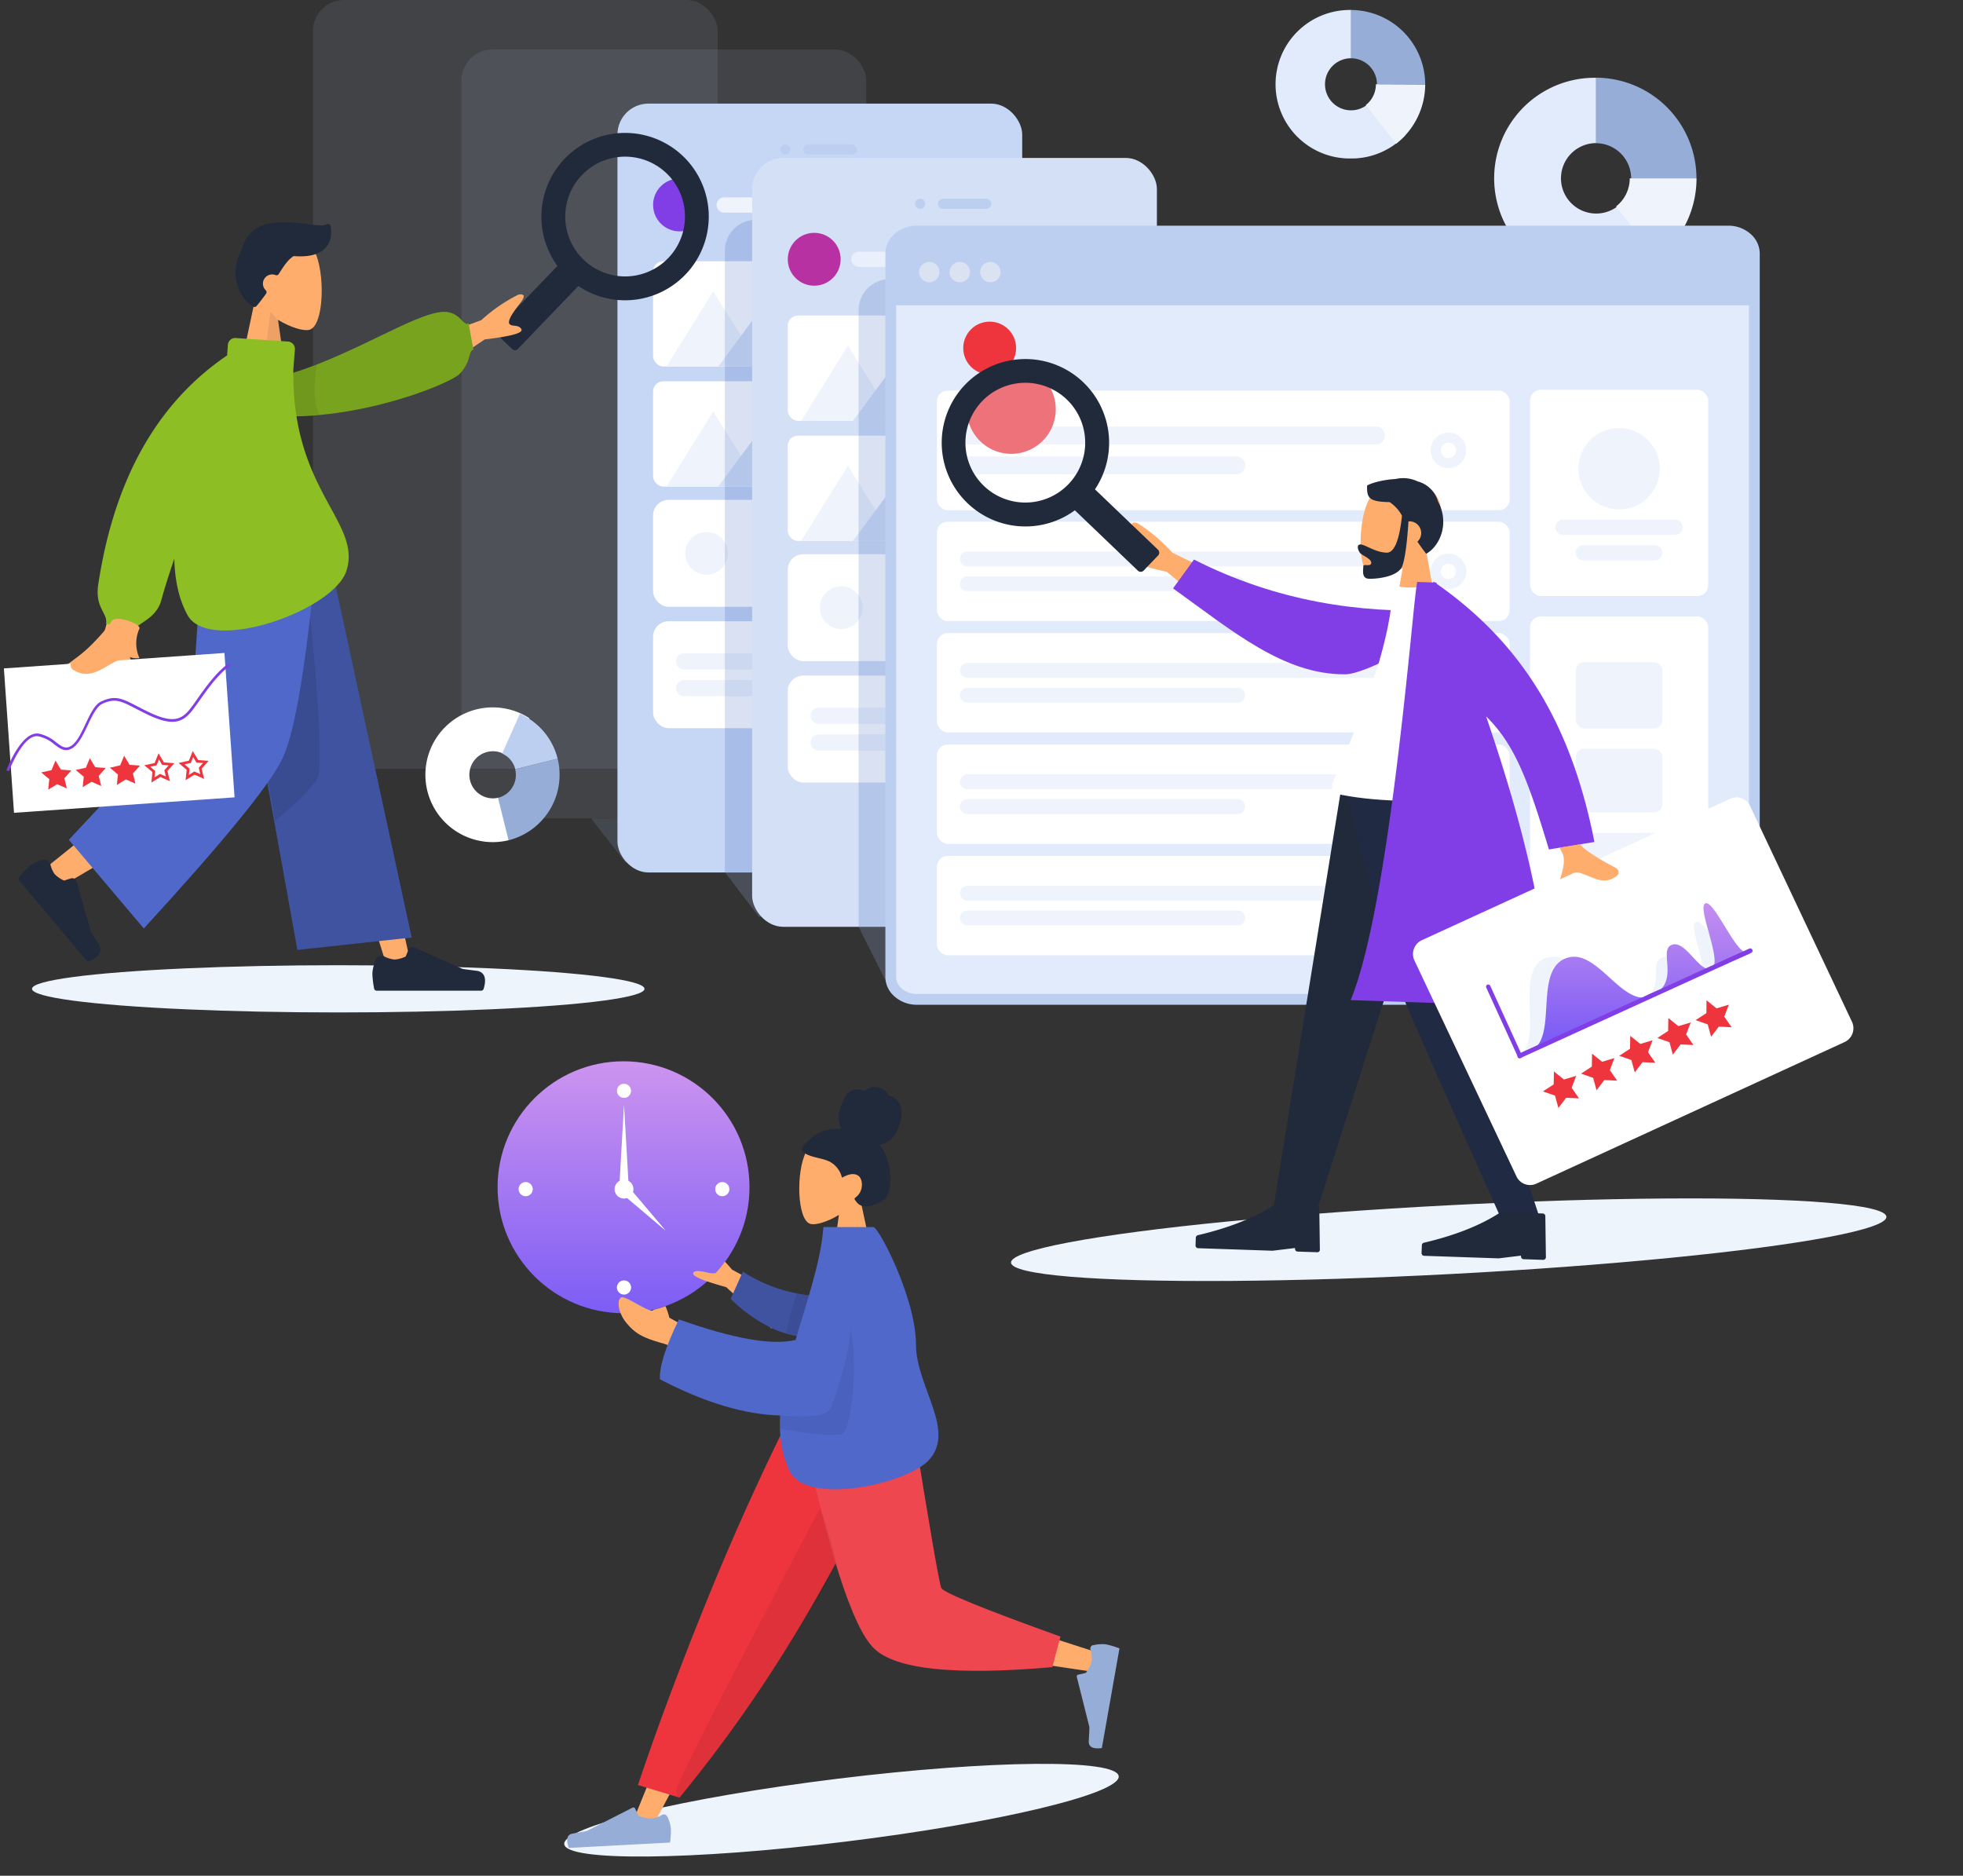 <svg xmlns="http://www.w3.org/2000/svg" xmlns:xlink="http://www.w3.org/1999/xlink" id="Layer_1" data-name="Layer 1" viewBox="0 0 728.48 696.03"><rect x="0" y="0" width="728.48" height="696.03" fill="#333333" stroke="none"/><defs><style>.cls-1,.cls-18,.cls-25,.cls-38,.cls-6{fill:#fff;}.cls-1{fill-opacity:0;}.cls-2{fill:url(#linear-gradient);}.cls-3{fill:#eef4fc;}.cls-4{fill:#ffad6d;}.cls-10,.cls-11,.cls-12,.cls-16,.cls-17,.cls-21,.cls-25,.cls-26,.cls-27,.cls-30,.cls-32,.cls-33,.cls-38,.cls-4,.cls-42,.cls-43,.cls-45,.cls-5,.cls-6,.cls-7,.cls-8,.cls-9{fill-rule:evenodd;}.cls-41,.cls-5{fill:#96add8;}.cls-29,.cls-30,.cls-7{fill:#212a3b;}.cls-28,.cls-8{fill:#ee353e;}.cls-9{fill:#ee4750;}.cls-10{fill:#3f53a1;}.cls-11{fill:#4f68ca;}.cls-12{opacity:0.07;}.cls-12,.cls-13,.cls-14,.cls-15,.cls-25,.cls-35,.cls-38{isolation:isolate;}.cls-13,.cls-14{fill:#a4bcec;}.cls-13{opacity:0.2;}.cls-14,.cls-35{opacity:0.15;}.cls-15,.cls-19{fill:#c6d6f5;}.cls-15{opacity:0.1;}.cls-16{fill:#e1ebfc;}.cls-17,.cls-23{fill:#eff4fc;}.cls-20,.cls-21{fill:#bdcff1;}.cls-22{fill:#d6e0f0;}.cls-24,.cls-43{fill:#813de6;}.cls-25{opacity:0.7;}.cls-26{fill:#c5cfd6;}.cls-27,.cls-36{fill:#d4e0f6;}.cls-30{stroke:#212a3b;stroke-linecap:round;stroke-linejoin:round;stroke-width:2px;}.cls-31{fill:#394b91;}.cls-32{fill:#78a31f;}.cls-33{fill:#8dbe24;}.cls-34{fill:none;}.cls-35{fill:#003aa7;}.cls-37{fill:#b831a3;}.cls-38{opacity:0.5;}.cls-39{opacity:0.56;}.cls-40{fill:#f2f2f2;}.cls-42{fill:#212a43;}.cls-44{fill:url(#linear-gradient-2);}.cls-45{fill:#ee7279;}</style><linearGradient id="linear-gradient" x1="231.4" y1="393.83" x2="231.4" y2="487.3" gradientUnits="userSpaceOnUse"><stop offset="0" stop-color="#cd94ef"></stop><stop offset="1" stop-color="#7d5df5"></stop></linearGradient><linearGradient id="linear-gradient-2" x1="-650.23" y1="1696.44" x2="-650.23" y2="1695.44" gradientTransform="matrix(82.1, 0, 0, -54.85, 53996.34, 93379.98)" xlink:href="#linear-gradient"></linearGradient></defs><title>first screen</title><rect id="Rectangle_2671" data-name="Rectangle 2671" class="cls-1" x="0.48" width="728" height="696"></rect><circle class="cls-2" cx="231.4" cy="440.56" r="46.74"></circle><ellipse id="Ellipse_405" data-name="Ellipse 405" class="cls-3" cx="125.53" cy="366.93" rx="113.65" ry="8.76"></ellipse><ellipse id="Ellipse_413" data-name="Ellipse 413" class="cls-3" cx="537.63" cy="460.02" rx="162.65" ry="12.76" transform="translate(-23.34 28.77) rotate(-3)"></ellipse><ellipse id="Ellipse_405-2" data-name="Ellipse 405-2" class="cls-3" cx="312.27" cy="671.72" rx="103.65" ry="11.76" transform="translate(-79.53 43.06) rotate(-7)"></ellipse><g id="Clock"><path id="Path_191287" data-name="Path 191287" class="cls-4" d="M262.34,472.18c-.79-.16-1.62-.34-2.38-.44C260.74,471.83,261.55,472,262.34,472.18Z"></path><path id="Path_191289" data-name="Path 191289" class="cls-5" d="M197.69,441.26a2.61,2.61,0,1,1-2.61-2.61h0A2.61,2.61,0,0,1,197.69,441.26Z"></path><path id="Path_191290" data-name="Path 191290" class="cls-5" d="M241.39,486.25a46.09,46.09,0,0,1-9.8,1.05H230.4c-.9-2.26-1.2-4.74,0-5.78S238.4,485.51,241.39,486.25Z"></path><path id="Path_191291" data-name="Path 191291" class="cls-5" d="M234.18,477.75a2.61,2.61,0,1,1-2.61-2.61h0A2.61,2.61,0,0,1,234.18,477.75Z"></path><path id="Path_191292" data-name="Path 191292" class="cls-5" d="M234.18,404.78a2.61,2.61,0,1,1-.76-1.84A2.61,2.61,0,0,1,234.18,404.78Z"></path><path id="Path_191293" data-name="Path 191293" class="cls-5" d="M247,456.64l-14.28-12.08a3.38,3.38,0,0,1-1.1.18,3.47,3.47,0,0,1-1.61-6.55l1.61-28.2,1.61,28.2a3.45,3.45,0,0,1,1.87,3.07,3.38,3.38,0,0,1-.18,1.1Z"></path><path id="Path_191294" data-name="Path 191294" class="cls-5" d="M265.54,472.32q-1.49,1.64-3.12,3.12-5.88-2.06-5.1-3.21c.4-.6,1.44-.67,2.66-.48.76.1,1.59.27,2.38.44l1.13.22a3.75,3.75,0,0,0,1.94,0Z"></path><path id="Path_191295" data-name="Path 191295" class="cls-5" d="M270.66,441.26a2.61,2.61,0,1,1-2.61-2.61h0A2.62,2.62,0,0,1,270.66,441.26Z"></path><path id="Path_191296" data-name="Path 191296" class="cls-6" d="M233.31,440.4h-3.48l.13-2.22L231.57,410l1.61,28.19Z"></path><path id="Path_191297" data-name="Path 191297" class="cls-6" d="M247,456.64l-14.28-12.08-1.7-1.44,2.47-2.46,1.43,1.7Z"></path><path id="Path_191298" data-name="Path 191298" class="cls-6" d="M235.05,441.26a3.38,3.38,0,0,1-.18,1.1,3.49,3.49,0,0,1-2.2,2.2,3.37,3.37,0,0,1-1.09.18,3.48,3.48,0,1,1,3.47-3.48Z"></path><path id="Path_191299" data-name="Path 191299" class="cls-6" d="M234.18,404.78a2.61,2.61,0,1,1-.76-1.84A2.61,2.61,0,0,1,234.18,404.78Z"></path><path id="Path_191300" data-name="Path 191300" class="cls-6" d="M197.69,441.26a2.61,2.61,0,1,1-2.61-2.61h0A2.61,2.61,0,0,1,197.69,441.26Z"></path><path id="Path_191301" data-name="Path 191301" class="cls-6" d="M270.66,441.26a2.61,2.61,0,1,1-2.61-2.61h0A2.62,2.62,0,0,1,270.66,441.26Z"></path><path id="Path_191302" data-name="Path 191302" class="cls-6" d="M234.18,477.75a2.61,2.61,0,1,1-2.61-2.61h0A2.61,2.61,0,0,1,234.18,477.75Z"></path></g><g id="humaaans_standing-10" data-name="humaaans standing-10"><g id="A-Human_Standing" data-name="A-Human Standing"><g id="Head_Front_Chongo" data-name="Head Front Chongo"><g id="Head"><path id="Path_191303" data-name="Path 191303" class="cls-4" d="M324.61,470h-16l2.72-19.18c-4.32,2.61-8.57,3.86-10.56,3.34-5-1.29-5.45-19.56-1.59-26.77s23.74-10.34,24.74,3.94c.35,4.94-1.73,9.37-4.81,13Z"></path></g><path id="hair" class="cls-7" d="M298,425.46a1.45,1.45,0,0,0-.38,1.1,2.49,2.49,0,0,0,.54.88,4.8,4.8,0,0,0,1.86,1.18c2.59,1.09,5.49,1.24,8,2.5a9.19,9.19,0,0,1,4.44,5.9c1.67-.9,3.73-1.86,5.61-1,1.51.67,1.93,2.67,1.75,4.27a5.7,5.7,0,0,1-2,3.8,3.53,3.53,0,0,0-.61.55c-.13.19-.06.31,0,.49a8.25,8.25,0,0,0,1.16,1.47,4.54,4.54,0,0,0,4.31.92,13.65,13.65,0,0,0,2.27-.73,12.6,12.6,0,0,0,2.2-1,6.37,6.37,0,0,0,2.86-4.16,18.86,18.86,0,0,0,.3-5.9,24,24,0,0,0-1.2-6,14.5,14.5,0,0,0-2.67-4.93,9.82,9.82,0,0,0,5.06-2.86c1.46-1.64,3-6.15,3.07-7.87a9.93,9.93,0,0,0-.56-4.15,6.12,6.12,0,0,0-3.5-3.18c-.16-.05-.33-.05-.48-.1s-.18-.16-.24-.32a4.18,4.18,0,0,0-.71-1.09,5.52,5.52,0,0,0-2.35-1.5,6.31,6.31,0,0,0-2.82-.34,4.78,4.78,0,0,0-2.49,1c-.28.24-.46.48-.84.38s-.71-.27-1.09-.35a6,6,0,0,0-2.6,0,4.8,4.8,0,0,0-2.26,1.21,7.12,7.12,0,0,0-1.4,2.19,17.62,17.62,0,0,0-1.89,5.26,11.38,11.38,0,0,0,.82,5.82,21.11,21.11,0,0,0-6.67.74C303.31,420.23,299.11,423.73,298,425.46Z"></path></g><g id="Bottom_Standing_Jogging" data-name="Bottom Standing Jogging"><path id="Leg" class="cls-4" d="M296.15,525.36,233.89,678.27h8l37.16-70,49.56-82.86Z"></path><g id="Accessories_Shoe_Flat-Sneaker" data-name="Accessories Shoe Flat-Sneaker"><path id="shoe" class="cls-5" d="M247.55,674a1.35,1.35,0,0,0-1.8-.58h0a11,11,0,0,1-4,1.41,11.82,11.82,0,0,1-4.82-1.12l-1.27-2.66h0a.66.66,0,0,0-.89-.3h0l-17.05,8.71c-1.39.28-3.12.59-5.21.94s-2.56,2.12-1.42,5.32l37.57-2a32.26,32.26,0,0,0,.32-5.29,14.53,14.53,0,0,0-1.34-4.41Z"></path></g><path id="Pant" class="cls-8" d="M297,603.23a688.35,688.35,0,0,0,39.83-77.86h-43.6q-16.89,33.84-31.61,70.27t-24.87,66.74l15.44,4.67A528.61,528.61,0,0,0,297,603.23Z"></path><path id="Leg-2" class="cls-4" d="M299.27,525.36c7.49,27.84,26.88,73.2,30.76,78.93q3.87,5.75,76,16.14l1.73-7.06q-60.45-19.39-61.3-20.54c-.85-1.15-9.88-38.35-14.55-67.47Z"></path><path id="Pant-2" class="cls-9" d="M349.32,589.25q-1.17-2.58-11-63.89H296.75q15.56,74.88,27.71,86.44t66.08,6.83l3-11.33Q350.49,591.82,349.32,589.25Z"></path><g id="Accessories_Shoe_Flat-Sneaker-2" data-name="Accessories Shoe Flat-Sneaker-2"><path id="shoe-2" class="cls-5" d="M405.66,610.45a1.34,1.34,0,0,0-1,1.62h0a10.91,10.91,0,0,1,.48,4.25,12.18,12.18,0,0,1-2.17,4.44l-2.88.67h0a.66.66,0,0,0-.49.8l4.67,18.58c0,1.4-.12,3.17-.23,5.29s1.51,3,4.86,2.57l6.54-37a33.3,33.3,0,0,0-5.08-1.51,14.23,14.23,0,0,0-4.6.33Z"></path></g></g><g id="Body_Pointing-Forward" data-name="Body Pointing-Forward"><path id="Skin" class="cls-4" d="M294.48,483.62,275.14,473l-3.45-1.86c-.9-1.07-1.8-2.08-2.67-3a46.17,46.17,0,0,1-3.43,4.2h0a.71.71,0,0,1-.14.1,3.72,3.72,0,0,1-1.93,0l-1.14-.22c-.79-.17-1.61-.34-2.37-.44-1.21-.16-2.25-.12-2.67.48q-.76,1.15,5.1,3.22c1.85.64,4.2,1.36,7.05,2.14l2.57,2.36L285.8,492.5h0l.48.45.14-.15,7.81-8.4.6-.63Zm-43.08,7-3-1.65a30.66,30.66,0,0,0-1.42-4.28A44,44,0,0,1,242.6,486a1,1,0,0,1-1.08.32h-.16c-3-.74-9.8-5.78-11-4.74s-.89,3.52,0,5.78a12.53,12.53,0,0,0,1.68,3c3.54,4.5,6.46,6,13.68,8.06a17.33,17.33,0,0,1,2,.66A43.16,43.16,0,0,1,258,504.78l.58-10.2Z"></path><path id="Sleeve" class="cls-10" d="M300.09,496.08c-9.79.27-21-6.21-28.94-14.11l4.53-10.1A56.91,56.91,0,0,0,306.09,481a8.83,8.83,0,0,1-6,15.09Z"></path><path id="Clothes" class="cls-11" d="M305.58,455.33H324.1c2,0,15.82,26.44,15.83,43.62,0,15.68,15.34,32.27,4.4,43.23-8.67,8.67-45.24,16.61-51.36,3.6-3-6.33-3.86-13.26-3.47-20.55-12.27-.26-27.17-4.31-44.56-13.39q-.56-6.68,7-22.24,30.41,10.81,43.31,7.6C299.42,482.91,304.56,468.45,305.58,455.33Z"></path></g></g></g><path id="Path_191305" data-name="Path 191305" class="cls-12" d="M300.2,480.67s-3.79-.59-4.4-.71-4.2,14.87-4.2,14.87l4,.94Z"></path><path id="Path_191307" data-name="Path 191307" class="cls-12" d="M289.48,525.23s16,1.75,18.31-2.12,8.38-24.05,7.71-30.42c3,12.72.66,37.75-3.06,39.35s-23-1.87-23-1.87Z"></path><path id="Path_191306" data-name="Path 191306" class="cls-12" d="M304.44,559.4S250.69,661,250.91,664.34c.12,1.86.57,2.84,1.33,2.71,16.24-18.83,54-74.8,58-87C310.72,578.55,304.44,559.4,304.44,559.4Z"></path><path id="Path_191911" data-name="Path 191911" class="cls-13" d="M269,323.65l12.69,16.63,17.52-2.08-19.53-14.62Z"></path><path id="Path_191912" data-name="Path 191912" class="cls-14" d="M219.41,303.74l12.69,16.33,17.52-2-19.53-14.36Z"></path><rect id="Container" class="cls-15" x="116.14" width="150.21" height="285.3" rx="11.48"></rect><rect id="Container-2" class="cls-15" x="171.25" y="18.37" width="150.21" height="285.3" rx="11.48"></rect><path id="Value" class="cls-16" d="M601.9,75.1a13.07,13.07,0,1,1-9.53-22V28.86a37.3,37.3,0,0,0-1.22,74.59h1.22a36.93,36.93,0,0,0,27.24-11.8Z"></path><path id="Value-2" class="cls-5" d="M592.26,28.88V53.14a13.06,13.06,0,0,1,13.06,13h24.25a37.4,37.4,0,0,0-37.31-37.31Z"></path><path id="Value-3" class="cls-17" d="M604.81,66.17a13.22,13.22,0,0,1-5.07,10.43L615,96a37.78,37.78,0,0,0,14.59-29.83Z"></path><path id="Value-4" class="cls-16" d="M508.45,37.86a9.66,9.66,0,1,1-7-16.24V3.7a27.56,27.56,0,1,0,0,55.11,27.27,27.27,0,0,0,20.12-8.72Z"></path><path id="Value-5" class="cls-5" d="M501.33,3.71V21.63A9.65,9.65,0,0,1,511,31.28H528.9A27.64,27.64,0,0,0,501.33,3.71Z"></path><path id="Value-6" class="cls-17" d="M510.6,31.26A9.78,9.78,0,0,1,506.85,39l11.26,14.34a28,28,0,0,0,10.79-22Z"></path><circle id="Touch" class="cls-18" cx="290.6" cy="291.63" r="14.17"></circle><g id="Camera"><circle id="Lens" class="cls-18" cx="278.33" cy="55.45" r="1.89"></circle><path id="Sensor" class="cls-6" d="M286.83,53.56h16.06a1.89,1.89,0,0,1,1.89,1.89h0a1.9,1.9,0,0,1-1.89,1.89H286.83a1.89,1.89,0,0,1-1.89-1.89h0A1.89,1.89,0,0,1,286.83,53.56Z"></path></g><g id="Mobile3-2"><rect id="Container-3" class="cls-19" x="229.14" y="38.45" width="150.21" height="285.3" rx="11.48"></rect><circle id="Touch-2" class="cls-18" cx="303.77" cy="291.63" r="14.17"></circle><g id="Camera-2"><circle id="Lens-2" class="cls-20" cx="291.49" cy="55.45" r="1.89"></circle><path id="Sensor-2" class="cls-21" d="M300,53.56h16.07a1.89,1.89,0,0,1,1.88,1.89h0a1.89,1.89,0,0,1-1.88,1.89H300a1.9,1.9,0,0,1-1.89-1.89h0A1.89,1.89,0,0,1,300,53.56Z"></path></g><g id="Rows"><g id="Row"><rect id="Background" class="cls-18" x="242.36" y="185.49" width="123.75" height="39.68" rx="5.74"></rect><g id="Text"><path id="Name" class="cls-22" d="M282.19,197.4h63a3,3,0,0,1,3,3h0a3,3,0,0,1-3,3h-63a3,3,0,0,1-3-3h0A3,3,0,0,1,282.19,197.4Z"></path><path id="Name-2" class="cls-22" d="M282.19,207.32h40.34a3,3,0,0,1,3,3h0a3,3,0,0,1-3,3H282.19a3,3,0,0,1-3-3h0A3,3,0,0,1,282.19,207.32Z"></path></g><circle id="Avatar" class="cls-23" cx="262.21" cy="205.34" r="7.93"></circle></g><g id="Row-2"><rect id="Container-4" class="cls-18" x="242.36" y="230.53" width="123.75" height="39.68" rx="5.74"></rect><g id="Text-Stuff"><path id="Label" class="cls-23" d="M253.85,242.43h63a3,3,0,0,1,3,3h0a3,3,0,0,1-3,3h-63a3,3,0,0,1-3-3h0A3,3,0,0,1,253.85,242.43Z"></path><path id="Label-2" class="cls-23" d="M253.85,252.35h40.34a3,3,0,0,1,3,3h0a3,3,0,0,1-3,3H253.85a3,3,0,0,1-3-3h0A3,3,0,0,1,253.85,252.35Z"></path></g><g id="Check"><circle id="Background-2" class="cls-20" cx="352.9" cy="250.37" r="6.62"></circle></g></g></g><circle id="Avatar-2" class="cls-24" cx="252.18" cy="76.04" r="9.81"></circle><path id="Name-3" class="cls-25" d="M268.77,73.23h41.57a2.84,2.84,0,0,1,2.83,2.83h0a2.83,2.83,0,0,1-2.83,2.84H268.77a2.83,2.83,0,0,1-2.83-2.84h0A2.84,2.84,0,0,1,268.77,73.23Z"></path><g id="Image"><path id="Fill-39" class="cls-26" d="M272.16,129.07v0c-.13.33-.05.12,0,0"></path><path id="Fill-41" class="cls-26" d="M272.16,129.14v0c0,.07,0,0,0,0"></path><rect id="Photo-Background" class="cls-18" x="242.36" y="96.93" width="58.91" height="39.07" rx="3.77"></rect><g id="icons8-night_landscape" data-name="icons8-night landscape"><path id="Mountains" class="cls-17" d="M264.69,108.08,247.33,136h34.72Z"></path><path id="Mountains-2" class="cls-27" d="M281.74,115.53,266.55,136h30.39Z"></path></g><circle id="Sun" class="cls-22" cx="288.25" cy="109.95" r="5.58"></circle></g><g id="Image-2"><path id="Fill-39-2" class="cls-26" d="M337,129.07v0c-.13.33,0,.12,0,0"></path><path id="Fill-41-2" class="cls-26" d="M337,129.14v0c0,.07,0,0,0,0"></path><rect id="Photo-Background-2" class="cls-18" x="307.21" y="96.93" width="58.91" height="39.07" rx="3.77"></rect><g id="icons8-night_landscape-2" data-name="icons8-night landscape-2"><path id="Mountains-3" class="cls-17" d="M329.54,108.08,312.17,136H346.9Z"></path><path id="Mountains-4" class="cls-21" d="M346.59,115.53,331.4,136h30.38Z"></path></g><circle id="Sun-2" class="cls-22" cx="353.1" cy="109.95" r="5.58"></circle></g><g id="Image-3"><path id="Fill-39-3" class="cls-26" d="M272.16,173.63v0c-.13.32-.05.11,0,0"></path><path id="Fill-41-3" class="cls-26" d="M272.16,173.7v0c0,.07,0,0,0,0"></path><rect id="Photo-Background-3" class="cls-18" x="242.36" y="141.49" width="58.91" height="39.07" rx="3.77"></rect><g id="icons8-night_landscape-3" data-name="icons8-night landscape-3"><path id="Mountains-5" class="cls-17" d="M264.69,152.65l-17.36,27.91h34.72Z"></path><path id="Mountains-6" class="cls-27" d="M281.74,160.09l-15.19,20.47h30.39Z"></path></g><circle id="Sun-3" class="cls-22" cx="288.25" cy="154.51" r="5.58"></circle></g><g id="Image-4"><path id="Fill-39-4" class="cls-26" d="M337,173.63v0c-.13.32,0,.11,0,0"></path><path id="Fill-41-4" class="cls-26" d="M337,173.7v0c0,.07,0,0,0,0"></path><rect id="Photo-Background-4" class="cls-18" x="307.21" y="141.49" width="58.91" height="39.07" rx="3.77"></rect><g id="icons8-night_landscape-4" data-name="icons8-night landscape-4"><path id="Mountains-7" class="cls-17" d="M329.54,152.65l-17.37,27.91H346.9Z"></path><path id="Mountains-8" class="cls-21" d="M346.59,160.09,331.4,180.56h30.38Z"></path></g><circle id="Sun-4" class="cls-22" cx="353.1" cy="154.51" r="5.58"></circle></g></g><circle id="Avatar-3" class="cls-28" cx="367.26" cy="129.16" r="9.81"></circle><path id="Name-4" class="cls-6" d="M383.84,126.33H425.4a2.84,2.84,0,0,1,2.84,2.83h0A2.83,2.83,0,0,1,425.4,132H383.84a2.84,2.84,0,0,1-2.84-2.83h0A2.84,2.84,0,0,1,383.84,126.33Z"></path><path id="Path_191267" data-name="Path 191267" class="cls-29" d="M206.88,98.67,184.42,122a1.49,1.49,0,0,0,0,2.12h0l5.6,5.39a1.52,1.52,0,0,0,2.14,0l22.46-23.37a31.07,31.07,0,0,0,39.39-47.67l-.54-.52a31.07,31.07,0,0,0-46.62,40.71Zm9.69-2.31A22.22,22.22,0,1,1,248,95.75a22.21,22.21,0,0,1-31.43.61Z"></path><g id="Head_Front_Short-1" data-name="Head Front Short-1"><g id="Head-2"><path id="Path_191268" data-name="Path 191268" class="cls-4" d="M94.57,111.51c-3.38-4-5.68-8.85-5.27-14.3,1.1-15.74,23-12.28,27.26-4.33s3.76,28.08-1.75,29.5c-2.19.56-6.87-.82-11.63-3.69l3,21.14H88.53Z"></path></g><path id="Hair-2" class="cls-30" d="M108.76,94c-2.39,1.32-4.1,3.85-6.15,7.14a4.47,4.47,0,0,0-1.62-.3,4.41,4.41,0,0,0-3.08,7.57c-1,1.44-2.16,2.94-3.47,4.5-4.89-2.94-8.56-11.49-3.86-19.75,4-16.54,26.79-6.27,31.16-9.06C122.7,90.12,119.62,95,108.76,94Z"></path></g><g id="Bottom_Standing_Baggy-Pants" data-name="Bottom Standing Baggy-Pants"><path id="Leg-3" class="cls-4" d="M87.7,202.53l33.7,85.29,22.6,72.1h8.92L118.37,202.53Z"></path><path id="Leg-4" class="cls-4" d="M80.92,202.51c-.37,30-5.6,70.32-6.44,72.18q-.83,1.88-57.72,47.52l6.15,6.58q67.14-39.14,70.22-44.35c3.11-5.22,13.22-53.25,21.35-81.93Z"></path><g id="Accessories_Shoe_Flat-Sneaker-3" data-name="Accessories Shoe Flat-Sneaker-3"><path id="shoe-3" class="cls-30" d="M15.94,320.05a14.39,14.39,0,0,0-4.26,2.07,35.07,35.07,0,0,0-3.76,3.95l24.89,29.66q4.8-2.06,3-4.8c-1.2-1.83-2.17-3.36-2.93-4.6l-5.42-18.94a.64.64,0,0,0-.79-.49h-.05l-2.9.92A12.4,12.4,0,0,1,19.51,325a11.26,11.26,0,0,1-1.78-4h0a1.38,1.38,0,0,0-1.68-1Z"></path></g><g id="Accessories_Shoe_Flat-Sneaker-4" data-name="Accessories Shoe Flat-Sneaker-4"><path id="shoe-4" class="cls-30" d="M140.34,356.59a14.66,14.66,0,0,0-1.15,4.61,34.08,34.08,0,0,0,.62,5.42h38.72q1.5-5-1.75-5.39c-2.16-.27-3.95-.51-5.4-.72l-18-8a.66.66,0,0,0-.88.3s0,0,0,.05h0l-1.16,2.8a12.35,12.35,0,0,1-4.89,1.4,11,11,0,0,1-4.23-1.23h0a1.39,1.39,0,0,0-1.82.66Z"></path></g><path id="Pant-3" class="cls-10" d="M110.36,352.5l42.42-4.61L121.34,202.53h-38Z"></path><path id="Path_191269" data-name="Path 191269" class="cls-31" d="M114.48,222.65s6.68,60.64,3.24,66.36-15.58,15.53-15.58,15.53l-8.06-44.76,21.37-34.45"></path><path id="Pant-4" class="cls-11" d="M25.54,311.63l27.83,32.91q44-48,51.27-62.67t13.13-79.36H75q-3.2,56.93-4.29,59.58T25.54,311.63Z"></path></g><g id="Body_Turtle-Neck" data-name="Body Turtle-Neck"><path id="Skin-2" class="cls-4" d="M51,176.54l15.6.05Q48.76,234,47.66,236.66C46,240.71,49.5,246.9,51,250.22c-4.85,2.16-4.33-5.84-10.46-3-5.6,2.59-9.88,7.24-16.32,3.29-.8-.48-1.66-2.32.45-3.76,5.26-3.56,12.79-9.81,13.82-11.84Q40.55,230.69,51,176.54Z"></path><path id="Skin-3" class="cls-4" d="M152.26,128.51l26.33-9.7a61.26,61.26,0,0,1,13.69-9.44c1.28-.32,3.42-.31.92,2.89s-5,6.68-4.16,7.9,3.56.1,4.47,2.07q.92,2-13.64,3.73L159.7,139.54Z"></path><path id="Clothes-Back" class="cls-32" d="M74.53,147.87l1.73-6c13.67,2.35,28.53-1.56,42.3-7,21.38-8.49,40.15-20.72,47.95-19,4.7,1,5.35,5.09,7.4,4.12l1.77,9.75c-2,.54-.66,4.39-5.1,9S110.89,165.36,74.53,147.87Z"></path><path id="Clothes-Front" class="cls-33" d="M108.86,137.08c-.72,45.14,25.54,56.62,19.7,74.75-4.83,14.94-51,31-59,16.36-3.23-5.93-4.7-13.1-4.87-20.9q-3.06,9-4.85,15.47c-2,7.46-10,8.64-10,11.52l-10.48-2.87c.71-3.9-4.23-5.81-2.9-14.53q8.89-58.59,47.83-85l.27-3.9a2.76,2.76,0,0,1,2.93-2.55h0l19.39,1.31a2.75,2.75,0,0,1,2.56,2.93h0Z"></path></g><path id="Path_191270" data-name="Path 191270" class="cls-12" d="M118.42,153.79q-4.17.39-8.39.5a93.76,93.76,0,0,1-1.18-15.87c3-.93,5.92-2,8.79-3.08C116.74,140.41,115.91,148.47,118.42,153.79Z"></path><path id="Path_191271" data-name="Path 191271" class="cls-12" d="M100.36,115.64l3,3.49.88,7.49L99,126.19Z"></path><rect id="Rectangle_2242" data-name="Rectangle 2242" class="cls-18" x="3.23" y="245.1" width="82.05" height="53.71" transform="translate(-18.92 3.76) rotate(-4.01)"></rect><g id="Path_191310" data-name="Path 191310"><path class="cls-24" d="M3.31,286.22l-.94-.35c.23-.6,5.61-14.77,12.12-13.62a14.32,14.32,0,0,1,6.35,3.21c2.15,1.63,3.57,2.71,5.77,1.18,2-1.4,3.6-4.75,5.13-8,1.75-3.7,3.41-7.2,5.79-8.33,5.23-2.46,7.78-1.13,13.39,1.77,1.25.64,2.66,1.38,4.29,2.16,8.59,4.14,11.91,2.93,15-.77.83-1,1.85-2.42,3-4.09,3-4.23,7.07-10,11.67-13.24l.58.82c-4.46,3.12-8.49,8.83-11.43,13-1.2,1.69-2.23,3.15-3.08,4.16-3.37,4-7.11,5.42-16.23,1-1.65-.79-3.07-1.53-4.32-2.17-5.46-2.83-7.72-4-12.5-1.75-2.06,1-3.71,4.47-5.32,7.85s-3.23,6.83-5.46,8.38c-2.79,1.94-4.81.41-6.95-1.21a13.61,13.61,0,0,0-5.92-3C8.63,272.22,3.36,286.08,3.31,286.22Z"></path></g><path id="Path_191311" data-name="Path 191311" class="cls-28" d="M20.6,282.22l2,3.37,3.88.29-2.6,2.9.93,3.78L21.22,291l-3.32,2,.39-3.87-3-2.51,3.81-.83Z"></path><path id="Path_191317" data-name="Path 191317" class="cls-28" d="M46.07,280.44l2,3.36,3.88.29L49.33,287l.92,3.78-3.56-1.56-3.31,2.05.38-3.88-3-2.51L44.6,284Z"></path><path id="Path_191315" data-name="Path 191315" class="cls-28" d="M33.34,281.33l2,3.36,3.89.29-2.6,2.91.93,3.78L34,290.1l-3.31,2,.39-3.87-3-2.52,3.8-.83Z"></path><g id="Path_191316" data-name="Path 191316"><path class="cls-34" d="M58.81,279.54l2,3.37,3.89.29-2.6,2.9.93,3.78-3.57-1.56-3.31,2,.39-3.87-3-2.51,3.8-.83Z"></path><path class="cls-28" d="M59,281.8l-.71,1.73-.2.48-.51.11-1.83.4,1.43,1.21.4.34-.06.52-.18,1.86,1.59-1,.44-.28.48.21,1.71.75-.44-1.81-.13-.51.35-.39,1.25-1.4-1.86-.14-.53,0-.26-.45L59,281.8m-.16-2.26,2,3.37,3.88.29-2.59,2.9.93,3.78-3.57-1.56-3.31,2.05.39-3.88-3-2.51,3.8-.83Z"></path></g><g id="Path_191318" data-name="Path 191318"><path class="cls-34" d="M71.54,278.65l2,3.36,3.88.29-2.59,2.91.92,3.78-3.56-1.57-3.31,2.05.39-3.87-3-2.52,3.81-.83Z"></path><path class="cls-28" d="M71.7,280.91,71,282.63l-.19.49-.52.11-1.82.4,1.42,1.2.4.34,0,.53-.18,1.85,1.58-1,.45-.27.48.21,1.71.75-.44-1.81-.13-.52.35-.39,1.24-1.39L73.43,283l-.52,0-.27-.45-.94-1.61m-.16-2.26,2,3.36,3.88.29-2.59,2.91.92,3.78-3.56-1.57-3.31,2.05.39-3.87-3-2.52,3.81-.83Z"></path></g><path id="Skin-4" class="cls-4" d="M51.74,233.28a13.22,13.22,0,0,0,0,10.91c-5,.38-2.2-1.78-8.33,1.05-5.6,2.59-9.87,7.24-16.31,3.29-.8-.49-1.66-2.32.44-3.76,5.27-3.57,12.71-12.06,13.75-14.09C42.67,227.87,52.48,231.48,51.74,233.28Z"></path><path id="Path_191277" data-name="Path 191277" class="cls-12" d="M565.79,313.14c-4.46,3.23-12,4.65-12,4.65L549,285.65l-4.29-28.59,7.05,9.21h0C556.76,281.07,561.74,297.05,565.79,313.14Z"></path><path id="Path_191279" data-name="Path 191279" class="cls-18" d="M584.21,323.89l10.27-4.68c1.68,1,3.4,1.93,4.88,2.66,1.85.93,1.37,2.51.79,3-4.76,3.95-8.71.66-13.5-.83A4.24,4.24,0,0,0,584.21,323.89Z"></path><path id="Path_191280" data-name="Path 191280" class="cls-18" d="M648.55,339.9a.87.87,0,0,1-.51.8l-.47.22h0l-.36.15-4.53,2.07-.11.05-80.1,36.55h0a.83.83,0,0,1-1.05-.34l0-.06v-.07l-11.71-25.68a.81.81,0,0,1,.41-1.07h0a.93.93,0,0,1,.33-.07.81.81,0,0,1,.74.48l11.35,24.87,1.43-.65c5.6-7.9-2.93-30,7.61-34.43a8.87,8.87,0,0,1,7.07.25c.16-.08.34-.17.52-.24,10.45-4.39,19,13.88,28.53,14.48l2.82-1.31c4.65-5,.2-11.61,4.45-13.4a3.64,3.64,0,0,1,1.95-.27c-.11-2.16.1-3.88,1.77-4.57,3.79-1.6,7.67,5,11.19,7.76-.15-5.26-4.69-14.91-2.21-16.15,1.2-.59,2.93,1.32,4.84,3.84-1.45-5.19-2.82-10.07-1.32-10.83C634,320.86,641,337.36,645.25,340l2.14-1a.87.87,0,0,1,1.16.43A1,1,0,0,1,648.55,339.9Z"></path><path id="Intersection_2" data-name="Intersection 2" class="cls-35" d="M269,323.69V93.06a11.47,11.47,0,0,1,11.48-11.48h99.28L378.46,316.5c0,5.68-4.82,7.19-10.64,7.19Z"></path><rect id="Container-5" class="cls-36" x="279.12" y="58.61" width="150.21" height="285.3" rx="11.48"></rect><circle id="Touch-3" class="cls-18" cx="353.75" cy="311.8" r="14.17"></circle><g id="Camera-3"><circle id="Lens-3" class="cls-20" cx="341.46" cy="75.62" r="1.89"></circle><path id="Sensor-3" class="cls-21" d="M350,73.73H366a1.89,1.89,0,0,1,1.89,1.89h0A1.89,1.89,0,0,1,366,77.51H350a1.89,1.89,0,0,1-1.89-1.88h0A1.89,1.89,0,0,1,350,73.73Z"></path></g><g id="Rows-2"><g id="Row-3"><rect id="Background-3" class="cls-18" x="292.34" y="205.66" width="123.75" height="39.68" rx="5.74"></rect><g id="Text-2"><path id="Name-5" class="cls-22" d="M332.16,217.57h63a3,3,0,0,1,3,3h0a3,3,0,0,1-3,3h-63a3,3,0,0,1-3-3h0A3,3,0,0,1,332.16,217.57Z"></path><path id="Name-6" class="cls-22" d="M332.16,227.49H372.5a3,3,0,0,1,3,3h0a3,3,0,0,1-3,3H332.16a3,3,0,0,1-3-3h0A3,3,0,0,1,332.16,227.49Z"></path></g><circle id="Avatar-4" class="cls-23" cx="312.18" cy="225.5" r="7.93"></circle></g><g id="Row-4"><rect id="Container-6" class="cls-18" x="292.34" y="250.7" width="123.75" height="39.68" rx="5.74"></rect><g id="Text-Stuff-2"><path id="Label-3" class="cls-23" d="M303.82,262.6h63a3,3,0,0,1,3,3h0a3,3,0,0,1-3,3h-63a3,3,0,0,1-3-3h0A3,3,0,0,1,303.82,262.6Z"></path><path id="Label-4" class="cls-23" d="M303.82,272.52h40.34a3,3,0,0,1,3,3h0a3,3,0,0,1-3,3H303.82a3,3,0,0,1-3-3h0A3,3,0,0,1,303.82,272.52Z"></path></g><g id="Check-2"><circle id="Background-4" class="cls-20" cx="402.87" cy="270.53" r="6.62"></circle></g></g></g><circle id="Avatar-5" class="cls-37" cx="302.16" cy="96.21" r="9.81"></circle><path id="Name-7" class="cls-38" d="M318.75,93.38h41.56a2.84,2.84,0,0,1,2.84,2.84h0a2.83,2.83,0,0,1-2.83,2.83H318.75a2.85,2.85,0,0,1-2.84-2.83h0A2.84,2.84,0,0,1,318.75,93.38Z"></path><g id="Image-5"><path id="Fill-39-5" class="cls-26" d="M322.15,149.24l0,.07v0c-.13.33-.05.12,0,0"></path><rect id="Photo-Background-5" class="cls-18" x="292.34" y="117.09" width="58.91" height="39.07" rx="3.77"></rect><g id="icons8-night_landscape-5" data-name="icons8-night landscape-5"><path id="Mountains-9" class="cls-17" d="M314.67,128.26l-17.36,27.9H332Z"></path><path id="Mountains-10" class="cls-27" d="M331.72,135.69l-15.19,20.47h30.39Z"></path></g><circle id="Sun-5" class="cls-22" cx="338.23" cy="130.12" r="5.58"></circle></g><g id="Image-6"><path id="Fill-39-6" class="cls-26" d="M387,149.24v0c-.13.32-.05.11,0,0"></path><path id="Fill-41-6" class="cls-26" d="M387,149.31v0c0,.06,0,0,0,0"></path><rect id="Photo-Background-6" class="cls-18" x="357.19" y="117.09" width="58.91" height="39.07" rx="3.77"></rect><g id="icons8-night_landscape-6" data-name="icons8-night landscape-6"><path id="Mountains-11" class="cls-17" d="M379.52,128.26l-17.37,27.9h34.72Z"></path><path id="Mountains-12" class="cls-21" d="M396.57,135.69l-15.2,20.47h30.39Z"></path></g><circle id="Sun-6" class="cls-22" cx="403.08" cy="130.12" r="5.58"></circle></g><g id="Image-7"><path id="Fill-39-7" class="cls-26" d="M322.15,193.8l0,.07v0c-.13.32-.05.11,0,0"></path><rect id="Photo-Background-7" class="cls-18" x="292.34" y="161.66" width="58.91" height="39.07" rx="3.77"></rect><g id="icons8-night_landscape-7" data-name="icons8-night landscape-7"><path id="Mountains-13" class="cls-17" d="M314.67,172.82l-17.36,27.91H332Z"></path><path id="Mountains-14" class="cls-27" d="M331.72,180.26l-15.19,20.47h30.39Z"></path></g><circle id="Sun-7" class="cls-22" cx="338.23" cy="174.68" r="5.58"></circle></g><g id="Image-8"><path id="Fill-39-8" class="cls-26" d="M387,193.8v0c-.13.32-.05.11,0,0"></path><path id="Fill-41-8" class="cls-26" d="M387,193.87v0c0,.07,0,0,0,0"></path><rect id="Photo-Background-8" class="cls-18" x="357.19" y="161.66" width="58.91" height="39.07" rx="3.77"></rect><g id="icons8-night_landscape-8" data-name="icons8-night landscape-8"><path id="Mountains-15" class="cls-17" d="M379.52,172.82l-17.37,27.91h34.72Z"></path><path id="Mountains-16" class="cls-21" d="M396.57,180.26l-15.2,20.47h30.39Z"></path></g><circle id="Sun-8" class="cls-22" cx="403.08" cy="174.68" r="5.58"></circle></g><path id="Intersection_1" data-name="Intersection 1" class="cls-35" d="M318.62,343.9V115.1a11.47,11.47,0,0,1,11.47-11.48h99.28l-1.31,233.14c0,5.64-4.82,7.14-10.64,7.14Z"></path><path id="Path_191910" data-name="Path 191910" class="cls-13" d="M323.42,343.79l-4.82.07,11.17,22.26,20.78-1.3-21.26-21Z"></path><g id="Web"><g id="Container-7"><path class="cls-16" d="M641.51,370.84H340.09a10.44,10.44,0,0,1-7.32-3,7.66,7.66,0,0,1-2.2-5.45V94.27a7.63,7.63,0,0,1,2.19-5.46,10.42,10.42,0,0,1,7.33-3.07H641.53a10.42,10.42,0,0,1,7.31,3.05,7.65,7.65,0,0,1,2.21,5.46V362.34a7.63,7.63,0,0,1-2.21,5.45,10.42,10.42,0,0,1-7.31,3Z"></path><path class="cls-21" d="M340.13,87.74c-4.28.09-7.66,3-7.56,6.51V362.36c-.08,3.5,3.29,6.4,7.56,6.48H641.49c4.26-.08,7.64-3,7.56-6.48V94.22c.08-3.49-3.3-6.39-7.56-6.48H340.13m0-4H641.57a12.45,12.45,0,0,1,8.72,3.67,9.7,9.7,0,0,1,2.76,6.86V362.32a9.67,9.67,0,0,1-2.76,6.85,12.41,12.41,0,0,1-8.72,3.67H340.05a12.39,12.39,0,0,1-8.72-3.67,9.59,9.59,0,0,1-2.76-6.85V94.3a9.66,9.66,0,0,1,2.74-6.87,12.42,12.42,0,0,1,8.74-3.69Z"></path></g><rect id="Background-5" class="cls-18" x="567.8" y="144.65" width="66.13" height="76.52" rx="4"></rect><g id="Profile-Info"><circle id="Avatar-6" class="cls-23" cx="600.87" cy="173.94" r="15.11"></circle><path id="Name-8" class="cls-17" d="M580.08,192.83h41.57a2.84,2.84,0,0,1,2.84,2.84h0a2.84,2.84,0,0,1-2.84,2.83H580.08a2.83,2.83,0,0,1-2.83-2.83h0a2.84,2.84,0,0,1,2.83-2.84Z"></path><path id="Name-9" class="cls-17" d="M587.64,202.28h26.45a2.83,2.83,0,0,1,2.82,2.85h0a2.84,2.84,0,0,1-2.84,2.84H587.62a2.84,2.84,0,0,1-2.84-2.84h0a2.84,2.84,0,0,1,2.81-2.86Z"></path></g><path id="Header" class="cls-21" d="M338.72,86.42H643.43a7.8,7.8,0,0,1,7.64,8v18.88h-320V94.37a7.81,7.81,0,0,1,7.64-8Z"></path><g id="Buttons" class="cls-39"><circle id="buttons-2" class="cls-40" cx="344.85" cy="100.97" r="3.78"></circle><circle id="buttons-3" class="cls-40" cx="356.19" cy="100.97" r="3.78"></circle><circle id="buttons-4" class="cls-40" cx="367.53" cy="100.97" r="3.78"></circle></g><g id="Components"><rect id="Background-6" class="cls-18" x="567.8" y="228.73" width="66.13" height="176.84" rx="4"></rect><g id="Rows-3"><rect class="cls-23" x="584.8" y="245.74" width="32.12" height="24.56" rx="3"></rect><rect class="cls-23" x="584.8" y="277.85" width="32.12" height="23.62" rx="3"></rect><rect class="cls-23" x="584.8" y="309.03" width="32.12" height="23.62" rx="3"></rect><rect class="cls-22" x="584.8" y="371.38" width="32.12" height="23.62" rx="5.74"></rect><rect class="cls-23" x="584.8" y="340.21" width="32.12" height="23.62" rx="5.74"></rect></g></g><g id="Rows-4"><g id="Row-5"><rect id="Container-8" class="cls-18" x="347.69" y="144.93" width="212.56" height="44.4" rx="4"></rect><g id="Text-Stuff-3"><path id="Label-5" class="cls-23" d="M359.52,158.25H510.63a3.33,3.33,0,0,1,3.33,3.33h0a3.33,3.33,0,0,1-3.33,3.33H359.52a3.33,3.33,0,0,1-3.33-3.33h0A3.33,3.33,0,0,1,359.52,158.25Z"></path><path id="Label-6" class="cls-23" d="M359.52,169.35h99.24a3.33,3.33,0,0,1,3.33,3.33h0a3.33,3.33,0,0,1-3.33,3.33H359.52a3.33,3.33,0,0,1-3.33-3.33h0A3.33,3.33,0,0,1,359.52,169.35Z"></path></g><g id="Check-3"><circle id="Background-7" class="cls-23" cx="537.53" cy="167.13" r="6.62"></circle><circle id="Indicator" class="cls-18" cx="537.53" cy="167.13" r="2.84"></circle></g></g><g id="Row-6"><rect id="Container-9" class="cls-18" x="347.69" y="193.61" width="212.56" height="36.85" rx="4"></rect><g id="Text-Stuff-4"><path id="Label-7" class="cls-17" d="M359,204.66H511.19a2.76,2.76,0,0,1,2.76,2.77h0a2.76,2.76,0,0,1-2.76,2.76H359a2.76,2.76,0,0,1-2.76-2.76h0A2.76,2.76,0,0,1,359,204.66Z"></path><path id="Label-8" class="cls-17" d="M359,213.87H459.32a2.76,2.76,0,0,1,2.76,2.77h0a2.76,2.76,0,0,1-2.76,2.76H359a2.76,2.76,0,0,1-2.76-2.76h0A2.76,2.76,0,0,1,359,213.87Z"></path></g><g id="Check-4"><circle id="Background-8" class="cls-23" cx="537.53" cy="212.03" r="6.62"></circle><circle id="Indicator-2" class="cls-18" cx="537.53" cy="212.03" r="2.84"></circle></g></g><g id="Row-7"><rect id="Container-10" class="cls-18" x="347.69" y="234.94" width="212.56" height="36.85" rx="4"></rect><g id="Text-Stuff-5"><path id="Label-9" class="cls-17" d="M359,246H511.19a2.77,2.77,0,0,1,2.76,2.77h0a2.77,2.77,0,0,1-2.76,2.77H359a2.77,2.77,0,0,1-2.76-2.77h0A2.77,2.77,0,0,1,359,246Z"></path><path id="Label-10" class="cls-17" d="M359,255.21H459.32a2.76,2.76,0,0,1,2.76,2.77h0a2.76,2.76,0,0,1-2.76,2.76H359a2.76,2.76,0,0,1-2.76-2.76h0A2.76,2.76,0,0,1,359,255.21Z"></path></g><g id="Check-5"><circle id="Background-9" class="cls-22" cx="537.53" cy="253.36" r="6.62"></circle><circle id="Indicator-3" class="cls-41" cx="537.53" cy="253.36" r="2.84"></circle></g></g><g id="Row-8"><rect id="Container-11" class="cls-18" x="347.69" y="317.61" width="212.56" height="36.85" rx="4"></rect><g id="Text-Stuff-6"><path id="Label-11" class="cls-17" d="M359,328.66H511.19a2.77,2.77,0,0,1,2.76,2.77h0a2.77,2.77,0,0,1-2.76,2.76H359a2.77,2.77,0,0,1-2.73-2.76h0a2.78,2.78,0,0,1,2.73-2.77Z"></path><path id="Label-12" class="cls-17" d="M359,337.87H459.32a2.76,2.76,0,0,1,2.76,2.77h0a2.76,2.76,0,0,1-2.75,2.76H359a2.76,2.76,0,0,1-2.76-2.76h0A2.77,2.77,0,0,1,359,337.87Z"></path></g><g id="Check-6"><circle id="Background-10" class="cls-22" cx="537.53" cy="336.03" r="6.62"></circle><circle id="Indicator-4" class="cls-18" cx="537.53" cy="336.03" r="2.84"></circle></g></g><g id="Row-9"><rect id="Container-12" class="cls-18" x="347.69" y="276.28" width="212.56" height="36.85" rx="4"></rect><g id="Text-Stuff-7"><path id="Label-13" class="cls-17" d="M359,287.33H511.19a2.76,2.76,0,0,1,2.76,2.76h0a2.75,2.75,0,0,1-2.76,2.76H359a2.75,2.75,0,0,1-2.76-2.76h0A2.76,2.76,0,0,1,359,287.33Z"></path><path id="Label-14" class="cls-17" d="M359,296.54H459.32a2.76,2.76,0,0,1,2.76,2.76h0a2.76,2.76,0,0,1-2.76,2.77H359a2.76,2.76,0,0,1-2.76-2.77h0A2.76,2.76,0,0,1,359,296.54Z"></path></g><g id="Check-7"><circle id="Background-11" class="cls-22" cx="537.53" cy="294.7" r="6.62"></circle><circle id="Indicator-5" class="cls-18" cx="537.53" cy="294.7" r="2.84"></circle></g></g></g></g><g id="Group_4352" data-name="Group 4352"><g id="Group_4351" data-name="Group 4351"><g id="humaaans_standing-11" data-name="humaaans standing-11"><g id="A-Human_Standing-2" data-name="A-Human Standing-2"><g id="Head_Front_Short-Beard" data-name="Head Front Short-Beard"><g id="Head-3"><path id="Path_191274" data-name="Path 191274" class="cls-4" d="M534.24,232.13l-17.35-.58,3.64-20.7c-4.77,2.67-9.42,3.88-11.56,3.24-5.37-1.58-5.2-21.4-.74-29.07s26.1-10.34,26.66,5.17c.2,5.38-2.21,10.1-5.68,13.89Z"></path></g><path id="Hair-3" class="cls-7" d="M515.67,186.32c-7.63-.13-8.48-1.53-8.33-6.14,1.27-.84,5.67-2.18,10.54-2.43a12.56,12.56,0,0,1,8.23.89,10.69,10.69,0,0,1,7.53,7.4c4.46,8.32.58,16.71-4.36,19.45C528,203.92,527,202.4,526,201a4.34,4.34,0,0,0-2.78-7.54h-.52Q521.87,206,520.41,210c-1.52,4.1-9.57,4.85-12.37,4.76s-2.15-3.07-2.1-4.66c0-1,2.87.38,2.93-1.24s-3.56-2.75-4.27-3.83c-.86-1.31-1.11-3,.26-3,1.87.06,5.41,2.9,9.68,3.05q4.28.13,5.74-13.7A13.67,13.67,0,0,0,515.67,186.32Z"></path></g><g id="Bottom_Standing_Skinny-Jeans" data-name="Bottom Standing Skinny-Jeans"><path id="Leg-5" class="cls-30" d="M499,291l-25.72,159.1,13.95.46,21.42-67.15L538,292.34Z"></path><path id="Leg-6" class="cls-42" d="M499,291c11.27,45.77,18.94,71.93,21.48,78.38s14.86,34.3,36.92,83.55l14.48.48q-25.41-76.68-26.14-83.17c-.48-4.33-1.68-30.28-.69-77.68Z"></path><g id="Accessories_Shoe_Flat-Pointy" data-name="Accessories Shoe Flat-Pointy"><g id="Shoe-5"><path class="cls-7" d="M565.42,466.26l.06-1.45L556,465.94,528.55,465l.1-2.89q17.57-4.12,28.61-11.35l15.19.52.21,15.2Z"></path><path class="cls-29" d="M572.66,467.5h0l-7.24-.24a1,1,0,0,1-.7-.32,1,1,0,0,1-.27-.72v-.28l-8.28,1H556L528.52,466a1,1,0,0,1-.7-.31,1,1,0,0,1-.27-.72l.1-2.89a1,1,0,0,1,.77-.94c11.54-2.7,21.06-6.47,28.29-11.2a1,1,0,0,1,.59-.17l15.18.52a1,1,0,0,1,1,1l.21,15.21a1,1,0,0,1-.3.73A1,1,0,0,1,572.66,467.5Zm-6.2-2.21,5.19.18-.19-13.21-13.92-.47c-7.23,4.68-16.62,8.42-27.92,11.13l0,1.13,26.4.89,9.37-1.12a1,1,0,0,1,.79.26,1,1,0,0,1,.33.77Z"></path></g></g><g id="Accessories_Shoe_Flat-Pointy-2" data-name="Accessories Shoe Flat-Pointy-2"><g id="Shoe-6"><path class="cls-7" d="M481.56,463.43l.05-1.45-9.45,1.13-27.47-.92.1-2.89q17.55-4.12,28.61-11.35l15.18.52.21,15.2Z"></path><path class="cls-29" d="M488.79,464.67h0l-7.24-.24a1,1,0,0,1-.69-.32,1,1,0,0,1-.27-.72v-.28l-8.29,1h-.15l-27.48-.93a1,1,0,0,1-1-1l.1-2.89a1,1,0,0,1,.77-.94c11.53-2.71,21.05-6.48,28.29-11.2a.86.86,0,0,1,.58-.17l15.19.52a1,1,0,0,1,1,1l.21,15.21a1,1,0,0,1-.3.73A1,1,0,0,1,488.79,464.67Zm-6.2-2.21,5.19.18-.18-13.21L473.68,449c-7.24,4.67-16.63,8.42-27.92,11.13l0,1.13,26.4.89,9.37-1.12a1,1,0,0,1,.8.26,1,1,0,0,1,.32.77Z"></path></g></g></g><g id="Body_Lab-Coat" data-name="Body Lab-Coat"><path id="Skin-5" class="cls-4" d="M442.38,208.63l-7.3-3.54a62.2,62.2,0,0,0-12.9-10.93c-1.26-.45-3.44-.65-1.23,2.83s4.35,7.25,3.37,8.42-3.62-.26-4.76,1.64q-1.12,1.89,13.46,5.15l4.21,3.49L452.07,228l8.79-10.39Z"></path><path id="Coat-Back" class="cls-43" d="M499.18,250.22c-22.74.14-41.63-15.93-63.86-31.89l7.77-10.69c30.94,15.66,61.26,19.83,90.22,18.81l.8,8.33C526.57,238.38,506.81,250.17,499.18,250.22Z"></path><path id="Shirt" class="cls-6" d="M528.21,217.73q-8.06.87-11.23-.87c-.66,19.88-9.52,44.57-22.16,72.8-.81,1.81-.66,4.52,1,4.87q19.46,4.29,53.67,1.81C547.76,262.41,541.92,238.71,528.21,217.73Z"></path><path id="Path_191275" data-name="Path 191275" class="cls-4" d="M586.6,313.29l-7.76,1.27Q575.67,308,562,278.41l10.25-1.48Q584,308.49,586.6,313.29Z"></path><path id="Path_191276" data-name="Path 191276" class="cls-43" d="M591.7,312.44l-5.12.84-7.76,1.27-4,.66c-7.55-24.93-12.39-38.69-23.31-49.37h0a1.31,1.31,0,0,0,.09.28c5,14.67,10,30.55,14,46.55l.14.55c5.2,20.77,8.84,41.71,9.11,60.42l-28.6-1-24.77-.84h0l-8.92-.3-11.33-.38c3.46-8.4,6.58-20.91,9.3-35.25h0c2.32-12.1,4.37-25.51,6.17-38.84h0q.38-2.71.72-5.4c2.44-18.84,4.38-37.18,5.81-51.15.32-3.13.61-6.05.88-8.69.19-1.87.36-3.62.52-5.2.4-3.79.72-6.74,1-8.65.11-.93.21-1.6.3-2l5.51.19h.49v-.38l.57.4H533l.18.48C564.34,238.5,582.94,267.93,591.7,312.44Z"></path></g></g></g><g id="Group_4350" data-name="Group 4350"><path id="Union_6" data-name="Union 6" class="cls-18" d="M565.84,439.38a5.59,5.59,0,0,1-3.15-3l-37.8-80a5.65,5.65,0,0,1,2.76-7.5h0L574,327.62l5.61-2.56.8-.36c1-.24,1.36-2.51,2.31-2.16,1.41.44,1.73-.54,3,0l12.39-.67c-1.64-.84-3.45-1.86-5.23-2.9l49.19-22.57a5.61,5.61,0,0,1,7.44,2.72.2.2,0,0,0,0,.08l37.79,80a5.65,5.65,0,0,1-2.79,7.49l0,0L570.16,439.22a5.64,5.64,0,0,1-2.36.52A5.49,5.49,0,0,1,565.84,439.38Z"></path><path id="Path_191285" data-name="Path 191285" class="cls-4" d="M600.14,324.86c-4.75,3.95-8.71.66-13.5-.83a4.2,4.2,0,0,0-2.43-.14,2.45,2.45,0,0,0-.66.29l-4.61,2.1c.93-3,2.25-7.34.72-10-.14-.24-.43-.81-.88-1.73l7.76-1.27c.1.18.21.36.32.53.71,1.05,4.06,3.29,7.58,5.39,1.68,1,3.4,1.93,4.88,2.66C601.21,322.8,600.72,324.38,600.14,324.86Z"></path><g id="Group_4348" data-name="Group 4348"><path id="Path_191281" data-name="Path 191281" class="cls-23" d="M644.76,355.85l-.11.07-.16.1-.1,0-79.76,35.47-1.49.66a6.59,6.59,0,0,0,1.39-.86,6.8,6.8,0,0,0,1.15-1.25c5.6-7.9-2.93-30,7.61-34.42a8.83,8.83,0,0,1,7.07.24c8.23,3.43,16.46,15.86,24.27,16.4a7,7,0,0,0,3.46-.62,15,15,0,0,0,2.73-1.61,10.18,10.18,0,0,0,1.38-1.24c4.65-5,.2-11.61,4.46-13.4a3.79,3.79,0,0,1,1.94-.27c3.41.44,6.41,5.4,9.44,6.44a2.91,2.91,0,0,0,2.26-.07,2.07,2.07,0,0,0,1.13-1.47,5.42,5.42,0,0,0,.15-1.7c-.15-5.27-4.69-14.92-2.2-16.16,1.2-.59,2.92,1.32,4.83,3.85,2.55,3.41,5.42,8,7.7,9.21a1.83,1.83,0,0,0,1.62.21C646.74,354.19,645.32,355.4,644.76,355.85Z"></path><path id="Path_191282" data-name="Path 191282" class="cls-44" d="M649.55,353.69a.71.71,0,0,1-.15.08h0l-.36.16-4.26,1.9L568,390a7.08,7.08,0,0,0,2.73-2.21c5.74-7.52-.17-27,9.58-31.85l.52-.23c10.45-4.4,19,13.88,28.53,14.48a7.62,7.62,0,0,0,1.43-.07,7.44,7.44,0,0,0,2.15-.66,11,11,0,0,0,3.73-2.63c3-3.49,2.06-8.14,1.9-11.62-.1-2.16.11-3.87,1.77-4.57,3.79-1.6,7.67,5,11.19,7.77a7.06,7.06,0,0,0,1.54.92,2.6,2.6,0,0,0,2.08,0,2,2,0,0,0,1-1.42c.59-2.41-.74-7.24-2-11.85-1.45-5.19-2.82-10.07-1.32-10.83,2.85-1.41,9.87,15.09,14.09,17.74a1.59,1.59,0,0,0,1.44.3C651,352.29,650,353.36,649.55,353.69Z"></path><path id="Path_191283" data-name="Path 191283" class="cls-24" d="M650.38,352.77a.84.84,0,0,1-.5.79l-.48.22L649,354,644.49,356l-.11.05-80.1,36.55h0a.87.87,0,0,1-1.07-.32l0-.06v-.07a.87.87,0,0,1,.44-1.14l.66-.31,1.42-.66,5.1-2.33,33.85-15.45,4.78-2.17,2.82-1.32,4.48-2,11.35-5.18,3.39-1.55,1.69-.78,3.09-1.4,5.69-2.63L647,353l2.15-1a.88.88,0,0,1,1.16.44A.85.85,0,0,1,650.38,352.77Z"></path><path id="Path_191284" data-name="Path 191284" class="cls-24" d="M564.27,392.63h0a.82.82,0,0,1-1-.35l0-.06v-.07l-11.71-25.67a.81.81,0,0,1,.4-1.08h0a.67.67,0,0,1,.34-.07.81.81,0,0,1,.74.47l11.35,24.88.27.6.1.21h0a.81.81,0,0,1-.32,1.1l-.09,0Z"></path><path id="Path_191311-2" data-name="Path 191311-2" class="cls-28" d="M576.67,397.58l3.71,3,4.56-1.38-1.68,4.46,2.72,3.92-4.77-.23-2.88,3.79-1.26-4.6L572.58,405l4-2.61Z"></path><path id="Path_191317-2" data-name="Path 191317-2" class="cls-28" d="M605,384.38l3.72,3,4.56-1.37-1.69,4.45,2.72,3.92-4.76-.23-2.88,3.79-1.26-4.6-4.5-1.56,4-2.62Z"></path><path id="Path_191315-2" data-name="Path 191315-2" class="cls-28" d="M590.82,391l3.72,3,4.56-1.37-1.68,4.46,2.71,3.92-4.76-.24-2.88,3.8-1.26-4.6-4.49-1.57,4-2.61Z"></path><path id="Path_191316-2" data-name="Path 191316-2" class="cls-28" d="M619.14,377.78l3.72,3,4.56-1.37-1.69,4.45,2.72,3.92-4.76-.23-2.89,3.79-1.25-4.6-4.5-1.57,4-2.61Z"></path><path id="Path_191318-2" data-name="Path 191318-2" class="cls-28" d="M633.3,371.18l3.71,3,4.57-1.37-1.69,4.45,2.72,3.92-4.76-.23L635,384.72l-1.26-4.6-4.49-1.57,4-2.61Z"></path></g></g></g><g id="Group_4349" data-name="Group 4349"><circle id="Avatar-7" class="cls-28" cx="367.27" cy="129.16" r="9.81"></circle><path id="Path_191308" data-name="Path 191308" class="cls-45" d="M391.8,151.91a16.51,16.51,0,0,1-32.64,3.51,22.23,22.23,0,0,1,28.36-13.55c.43.15.85.31,1.26.49A16.34,16.34,0,0,1,391.8,151.91Z"></path></g></g><path id="Value-7" class="cls-6" d="M196.49,266.53a25,25,0,1,0-7.59,45.22L185,296a8.74,8.74,0,1,1,2.66-15.84Z"></path><path id="Value-8" class="cls-5" d="M206.94,281.52l-15.76,3.93a8.74,8.74,0,0,1-6.37,10.6h0l3.93,15.75A25.06,25.06,0,0,0,206.94,281.52Z"></path><path id="Value-9" class="cls-21" d="M206.94,281.52a24.75,24.75,0,0,0-14-16.66l-6.6,14.76a8.66,8.66,0,0,1,4.88,5.8Z"></path><path id="Path_191267-2" data-name="Path 191267" class="cls-29" d="M398.86,189.33l23.4,22.42a1.51,1.51,0,0,0,2.13,0h0l5.37-5.61a1.52,1.52,0,0,0,0-2.14l-23.41-22.42a31.07,31.07,0,0,0-47.73-39.31l-.53.54a31.07,31.07,0,0,0,40.8,46.55Zm-2.32-9.69a22.22,22.22,0,1,1-.67-31.42,22.21,22.21,0,0,1,.67,31.42Z"></path></svg>